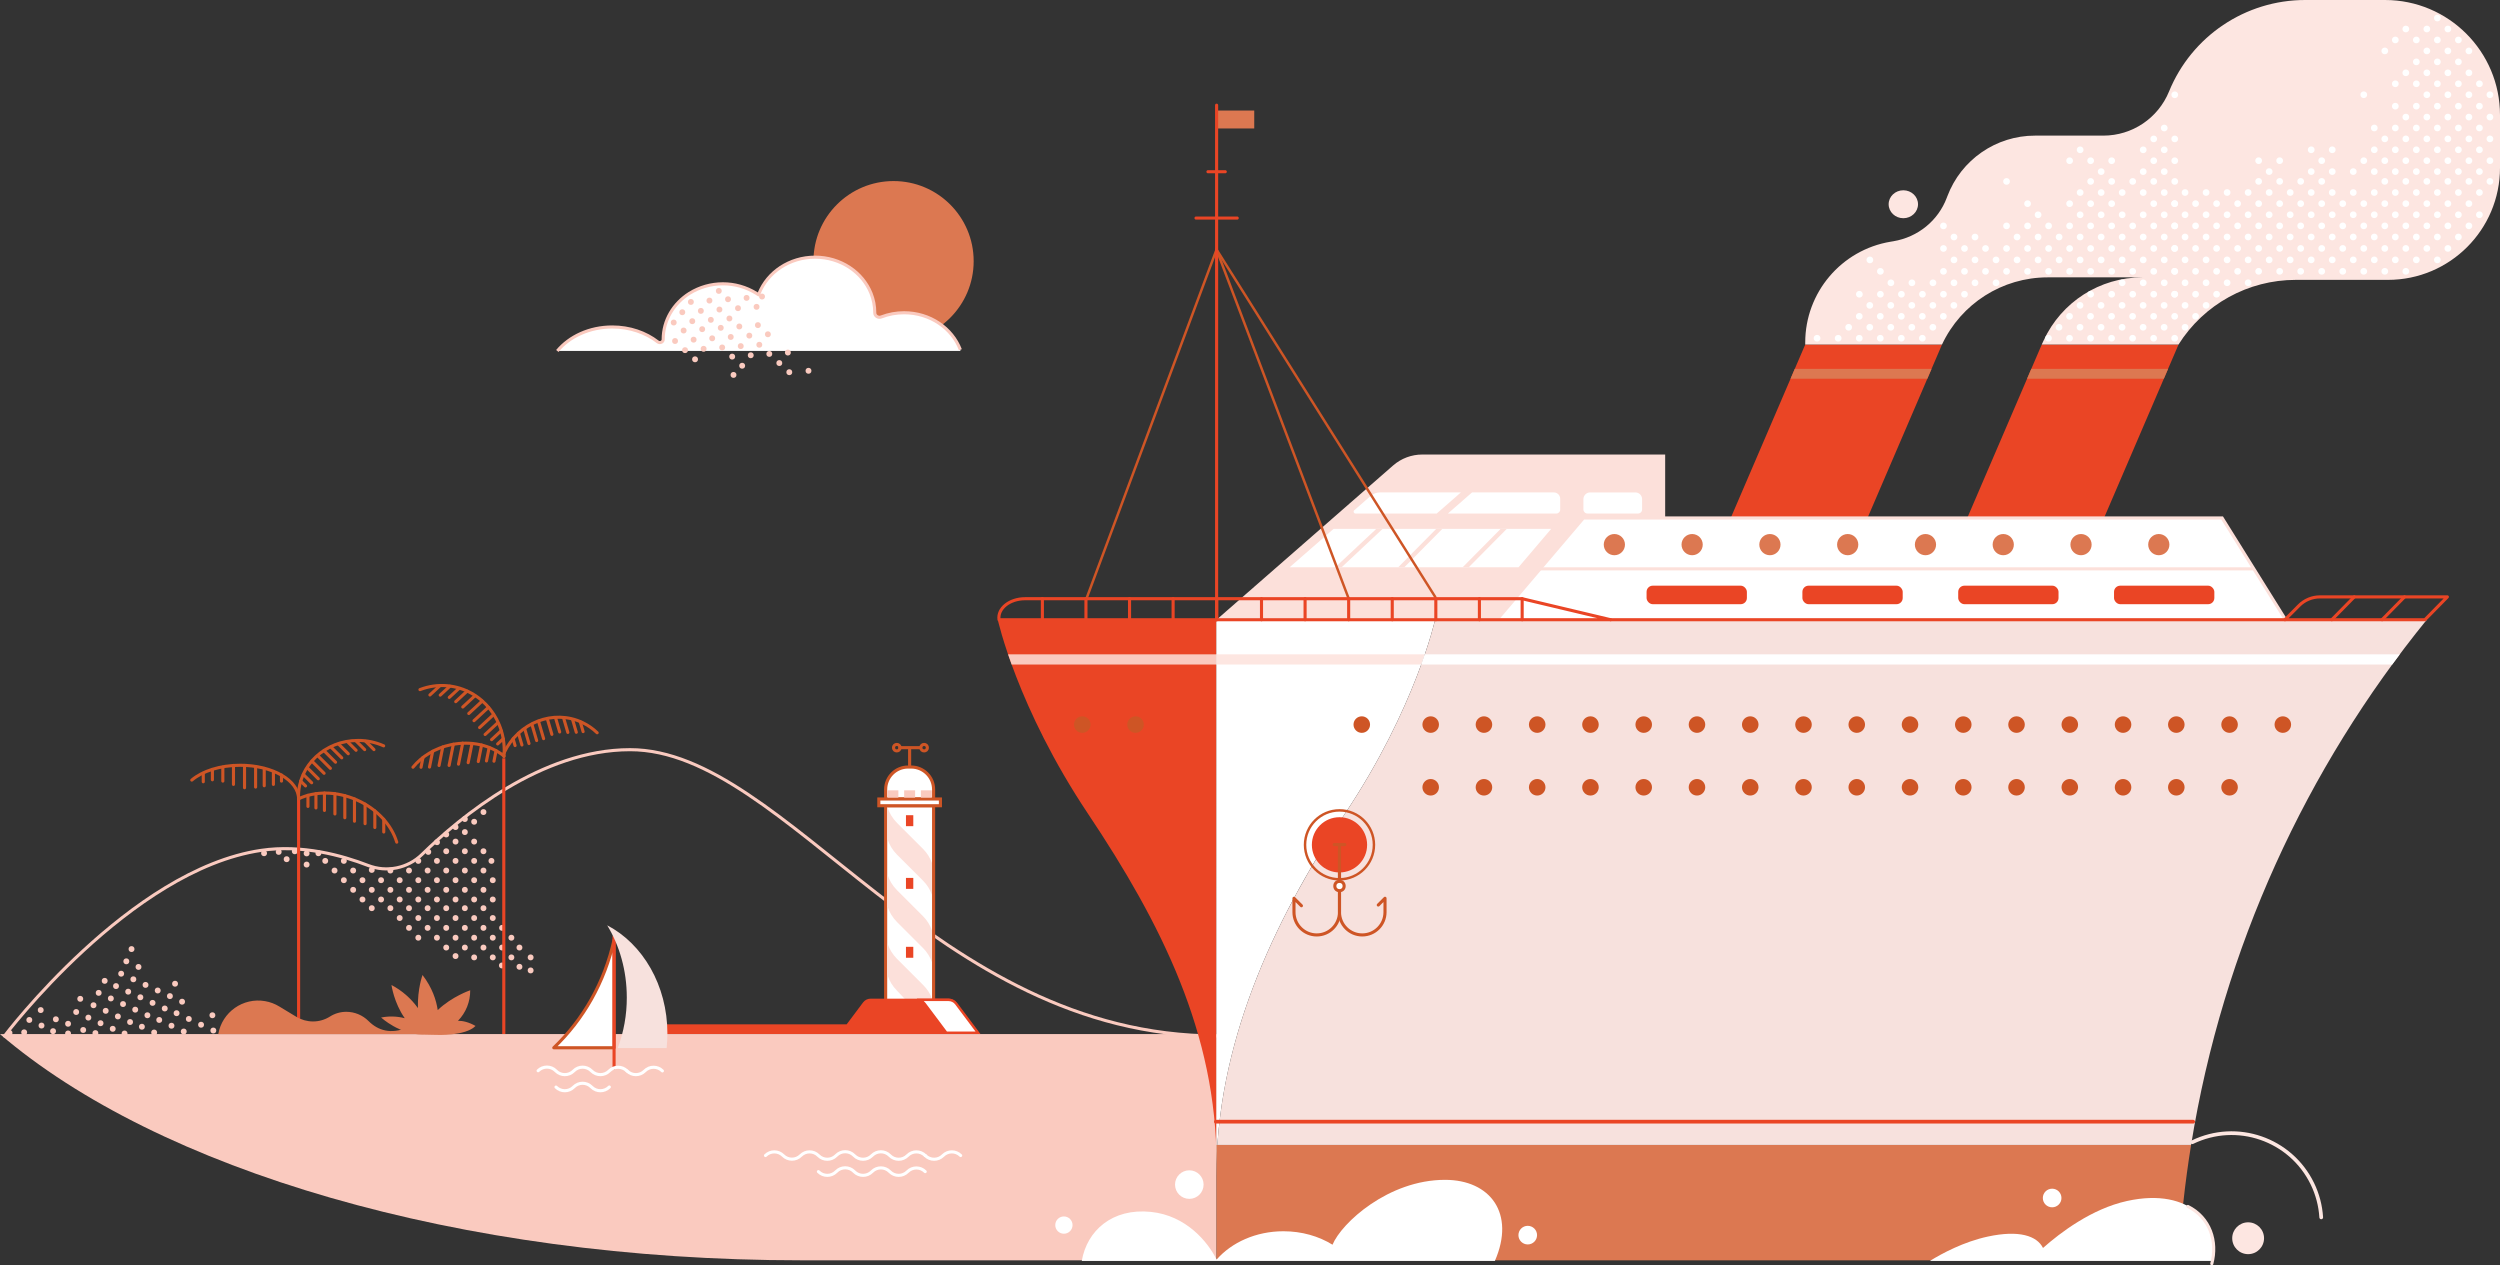 <?xml version="1.0" encoding="UTF-8"?>
<svg id="Capa_2" xmlns="http://www.w3.org/2000/svg" viewBox="0 0 4027.1 2038.09">
  <rect x="0" y="0" width="4027.1" height="2038.09" fill="#333333" stroke="none"/>
  <defs>
    <style>
      .cls-1, .cls-2, .cls-3, .cls-4, .cls-5, .cls-6, .cls-7, .cls-8, .cls-9, .cls-10, .cls-11, .cls-12, .cls-13 {
        stroke-width: 5px;
      }

      .cls-1, .cls-14, .cls-3, .cls-5, .cls-15, .cls-7, .cls-16, .cls-8, .cls-9, .cls-10, .cls-12, .cls-13 {
        stroke-miterlimit: 10;
      }

      .cls-1, .cls-4, .cls-6, .cls-7, .cls-16, .cls-13 {
        stroke: #ce5525;
      }

      .cls-1, .cls-15, .cls-6, .cls-17, .cls-9 {
        fill: #fff;
      }

      .cls-2 {
        stroke: #facabf;
      }

      .cls-2, .cls-14, .cls-3, .cls-4, .cls-5, .cls-7, .cls-16, .cls-8, .cls-10, .cls-18, .cls-11, .cls-12, .cls-13 {
        fill: none;
      }

      .cls-2, .cls-4, .cls-6, .cls-18, .cls-11 {
        stroke-linejoin: round;
      }

      .cls-14, .cls-3 {
        stroke: #fde6e1;
      }

      .cls-14, .cls-3, .cls-4, .cls-7, .cls-16, .cls-8, .cls-18, .cls-11, .cls-12 {
        stroke-linecap: round;
      }

      .cls-14, .cls-18 {
        stroke-width: 6px;
      }

      .cls-19 {
        fill: #ce5525;
      }

      .cls-5, .cls-9 {
        stroke: #fce0da;
      }

      .cls-15, .cls-16 {
        stroke-width: 4px;
      }

      .cls-15, .cls-10, .cls-18, .cls-11, .cls-12 {
        stroke: #ea4525;
      }

      .cls-20 {
        fill: #ea4525;
      }

      .cls-21 {
        fill: #facabf;
      }

      .cls-22 {
        fill: #dc7851;
      }

      .cls-8 {
        stroke: #fff;
      }

      .cls-23 {
        fill: #fde6e1;
      }

      .cls-24 {
        fill: #f7e1dd;
      }

      .cls-25 {
        fill: #fce0da;
      }
    </style>
  </defs>
  <g id="Capa_1-2" data-name="Capa_1">
    <g id="Layer_2">
      <g id="_Слой_1" data-name="Слой_1">
        <g id="MOUNTAIN">
          <path class="cls-2" d="M1961.32,1668.83H7.26s201.83-267.73,413.3-299c65.73-9.73,130.1,7.9,172.28,24.24,29.94,11.67,63.93,4.75,86.93-17.69,62.09-60.76,192.53-168.76,335.13-168.76,252.24-.04,489.57,461.21,946.42,461.21Z"/>
          <circle class="cls-21" cx="211.87" cy="1528.81" r="4.76"/>
          <circle class="cls-21" cx="203.49" cy="1548.54" r="4.76"/>
          <circle class="cls-21" cx="168.64" cy="1580" r="4.76"/>
          <circle class="cls-21" cx="195.18" cy="1568.48" r="4.76"/>
          <circle class="cls-21" cx="223.11" cy="1557.57" r="4.76"/>
          <circle class="cls-21" cx="158.95" cy="1599.33" r="4.76"/>
          <circle class="cls-21" cx="129.27" cy="1608.82" r="4.76" transform="translate(-1484.67 1623.72) rotate(-85.93)"/>
          <circle class="cls-21" cx="186.88" cy="1588.42" r="4.76"/>
          <circle class="cls-21" cx="214.81" cy="1577.5" r="4.76"/>
          <circle class="cls-21" cx="47.23" cy="1643" r="4.76"/>
          <circle class="cls-21" cx="15.33" cy="1663.91" r="4.76"/>
          <circle class="cls-21" cx="150.64" cy="1619.27" r="4.76"/>
          <circle class="cls-21" cx="178.57" cy="1608.35" r="4.76"/>
          <circle class="cls-21" cx="206.5" cy="1597.44" r="4.76"/>
          <circle class="cls-21" cx="234.43" cy="1586.52" r="4.76"/>
          <circle class="cls-21" cx="38.93" cy="1662.93" r="4.76"/>
          <circle class="cls-21" cx="66.86" cy="1652.02" r="4.76"/>
          <circle class="cls-21" cx="65.59" cy="1627.07" r="4.76"/>
          <circle class="cls-21" cx="89.99" cy="1641.9" r="4.76"/>
          <circle class="cls-21" cx="122.71" cy="1630.19" r="4.76"/>
          <circle class="cls-21" cx="142.34" cy="1639.21" r="4.76"/>
          <circle class="cls-21" cx="170.27" cy="1628.29" r="4.76"/>
          <circle class="cls-21" cx="198.19" cy="1617.38" r="4.76"/>
          <circle class="cls-21" cx="226.12" cy="1606.46" r="4.76"/>
          <circle class="cls-21" cx="254.05" cy="1595.54" r="4.76"/>
          <circle class="cls-21" cx="281.98" cy="1584.63" r="4.76"/>
          <circle class="cls-21" cx="85.48" cy="1661.04" r="4.76"/>
          <circle class="cls-21" cx="109.65" cy="1649.14" r="4.76"/>
          <circle class="cls-21" cx="109.65" cy="1664.77" r="4.76"/>
          <circle class="cls-21" cx="161.96" cy="1648.23" r="4.76"/>
          <circle class="cls-21" cx="189.89" cy="1637.31" r="4.76"/>
          <circle class="cls-21" cx="217.82" cy="1626.4" r="4.76"/>
          <circle class="cls-21" cx="245.75" cy="1615.48" r="4.76"/>
          <circle class="cls-21" cx="273.68" cy="1604.57" r="4.76"/>
          <circle class="cls-21" cx="134.03" cy="1659.14" r="4.76"/>
          <circle class="cls-21" cx="153.66" cy="1664.17" r="4.76"/>
          <circle class="cls-21" cx="181.58" cy="1657.25" r="4.76"/>
          <circle class="cls-21" cx="209.51" cy="1646.33" r="4.76"/>
          <circle class="cls-21" cx="237.44" cy="1635.42" r="4.76"/>
          <circle class="cls-21" cx="265.37" cy="1624.5" r="4.76"/>
          <circle class="cls-21" cx="293.3" cy="1613.59" r="4.76"/>
          <circle class="cls-21" cx="200.64" cy="1664.82" r="4.76"/>
          <circle class="cls-21" cx="228.57" cy="1653.91" r="4.76"/>
          <circle class="cls-21" cx="256.5" cy="1642.99" r="4.76"/>
          <circle class="cls-21" cx="284.43" cy="1632.08" r="4.76"/>
          <circle class="cls-21" cx="248.31" cy="1663.22" r="4.76"/>
          <circle class="cls-21" cx="276.24" cy="1652.3" r="4.76"/>
          <circle class="cls-21" cx="304.16" cy="1641.39" r="4.76"/>
          <circle class="cls-21" cx="342.14" cy="1635.42" r="4.76"/>
          <circle class="cls-21" cx="363.72" cy="1653.91" r="4.76"/>
          <circle class="cls-21" cx="295.97" cy="1661.61" r="4.76"/>
          <circle class="cls-21" cx="323.9" cy="1650.7" r="4.76"/>
          <circle class="cls-21" cx="343.64" cy="1660.01" r="4.76"/>
          <circle class="cls-21" cx="778.79" cy="1308.1" r="4.76"/>
          <circle class="cls-21" cx="733.81" cy="1332.26" r="4.76"/>
          <circle class="cls-21" cx="763.79" cy="1323.72" r="4.76"/>
          <circle class="cls-21" cx="748.8" cy="1340.34" r="4.76"/>
          <circle class="cls-21" cx="748.8" cy="1319.34" r="4.76"/>
          <circle class="cls-21" cx="703.96" cy="1356.67" r="4.76"/>
          <circle class="cls-21" cx="733.81" cy="1355.67" r="4.76"/>
          <circle class="cls-21" cx="763.79" cy="1355.67" r="4.76"/>
          <circle class="cls-21" cx="689.9" cy="1372.28" r="4.76"/>
          <circle class="cls-21" cx="718.81" cy="1371.21" r="4.76"/>
          <circle class="cls-21" cx="718.81" cy="1344.21" r="4.76"/>
          <circle class="cls-21" cx="748.8" cy="1371.21" r="4.76"/>
          <circle class="cls-21" cx="778.79" cy="1371.21" r="4.76"/>
          <circle class="cls-21" cx="448.94" cy="1372.28" r="4.76"/>
          <circle class="cls-21" cx="461.75" cy="1384.02" r="4.76"/>
          <circle class="cls-21" cx="425.36" cy="1374.41" r="4.76"/>
          <circle class="cls-21" cx="474.86" cy="1371.28" r="4.76"/>
          <circle class="cls-21" cx="512.91" cy="1374.41" r="4.76"/>
          <circle class="cls-21" cx="673.83" cy="1386.76" r="4.76"/>
          <circle class="cls-21" cx="703.82" cy="1386.76" r="4.76"/>
          <circle class="cls-21" cx="733.81" cy="1386.76" r="4.76"/>
          <circle class="cls-21" cx="763.79" cy="1386.76" r="4.76"/>
          <circle class="cls-21" cx="791.64" cy="1386.76" r="4.76"/>
          <circle class="cls-21" cx="493.92" cy="1392.69" r="4.76"/>
          <circle class="cls-21" cx="493.92" cy="1374.69" r="4.76"/>
          <circle class="cls-21" cx="523.91" cy="1386.76" r="4.76"/>
          <circle class="cls-21" cx="553.89" cy="1386.76" r="4.76"/>
          <circle class="cls-21" cx="658.84" cy="1402.3" r="4.76"/>
          <circle class="cls-21" cx="688.83" cy="1402.3" r="4.76"/>
          <circle class="cls-21" cx="718.81" cy="1402.3" r="4.76"/>
          <circle class="cls-21" cx="748.8" cy="1402.3" r="4.76"/>
          <circle class="cls-21" cx="778.79" cy="1402.3" r="4.76"/>
          <circle class="cls-21" cx="538.9" cy="1402.3" r="4.76"/>
          <circle class="cls-21" cx="568.88" cy="1402.3" r="4.76"/>
          <circle class="cls-21" cx="598.87" cy="1401.3" r="4.76"/>
          <circle class="cls-21" cx="628.86" cy="1402.3" r="4.76"/>
          <circle class="cls-21" cx="643.85" cy="1417.85" r="4.76"/>
          <circle class="cls-21" cx="673.83" cy="1417.85" r="4.76"/>
          <circle class="cls-21" cx="703.82" cy="1417.85" r="4.76"/>
          <circle class="cls-21" cx="733.81" cy="1417.85" r="4.76"/>
          <circle class="cls-21" cx="763.79" cy="1417.85" r="4.76"/>
          <circle class="cls-21" cx="793.78" cy="1417.85" r="4.76"/>
          <circle class="cls-21" cx="553.89" cy="1417.85" r="4.76"/>
          <circle class="cls-21" cx="583.88" cy="1417.85" r="4.76"/>
          <circle class="cls-21" cx="613.86" cy="1417.85" r="4.76"/>
          <circle class="cls-21" cx="658.84" cy="1433.39" r="4.76"/>
          <circle class="cls-21" cx="688.83" cy="1433.39" r="4.76"/>
          <circle class="cls-21" cx="718.81" cy="1433.39" r="4.76"/>
          <circle class="cls-21" cx="748.8" cy="1433.39" r="4.76"/>
          <circle class="cls-21" cx="778.79" cy="1433.39" r="4.76"/>
          <circle class="cls-21" cx="568.88" cy="1433.39" r="4.76"/>
          <circle class="cls-21" cx="598.87" cy="1433.39" r="4.76"/>
          <circle class="cls-21" cx="628.86" cy="1433.39" r="4.76"/>
          <circle class="cls-21" cx="643.85" cy="1448.94" r="4.76"/>
          <circle class="cls-21" cx="673.83" cy="1448.94" r="4.76"/>
          <circle class="cls-21" cx="703.82" cy="1448.94" r="4.76"/>
          <circle class="cls-21" cx="733.81" cy="1448.94" r="4.76"/>
          <circle class="cls-21" cx="763.79" cy="1448.94" r="4.76"/>
          <circle class="cls-21" cx="793.78" cy="1448.94" r="4.76"/>
          <circle class="cls-21" cx="583.88" cy="1448.94" r="4.76"/>
          <circle class="cls-21" cx="613.86" cy="1448.94" r="4.76"/>
          <circle class="cls-21" cx="658.84" cy="1462.93" r="4.76"/>
          <circle class="cls-21" cx="688.83" cy="1462.93" r="4.76"/>
          <circle class="cls-21" cx="718.81" cy="1462.93" r="4.76"/>
          <circle class="cls-21" cx="748.8" cy="1462.93" r="4.76"/>
          <circle class="cls-21" cx="778.79" cy="1462.93" r="4.76"/>
          <circle class="cls-21" cx="836.75" cy="1526.36" r="4.76"/>
          <circle class="cls-21" cx="836.75" cy="1557.36" r="4.76"/>
          <circle class="cls-21" cx="598.87" cy="1462.93" r="4.76"/>
          <circle class="cls-21" cx="628.86" cy="1462.93" r="4.76"/>
          <circle class="cls-21" cx="643.85" cy="1478.79" r="4.76"/>
          <circle class="cls-21" cx="673.83" cy="1478.79" r="4.76"/>
          <circle class="cls-21" cx="703.82" cy="1478.79" r="4.76"/>
          <circle class="cls-21" cx="733.81" cy="1478.79" r="4.76"/>
          <circle class="cls-21" cx="763.79" cy="1478.79" r="4.76"/>
          <circle class="cls-21" cx="793.78" cy="1478.79" r="4.76"/>
          <circle class="cls-21" cx="658.84" cy="1494.64" r="4.76"/>
          <circle class="cls-21" cx="688.83" cy="1494.64" r="4.76"/>
          <circle class="cls-21" cx="718.81" cy="1494.64" r="4.76"/>
          <circle class="cls-21" cx="748.8" cy="1494.64" r="4.76"/>
          <circle class="cls-21" cx="778.79" cy="1494.64" r="4.76"/>
          <circle class="cls-21" cx="808.77" cy="1494.64" r="4.76"/>
          <circle class="cls-21" cx="673.83" cy="1510.5" r="4.76"/>
          <circle class="cls-21" cx="703.82" cy="1510.5" r="4.76"/>
          <circle class="cls-21" cx="733.81" cy="1510.5" r="4.76"/>
          <circle class="cls-21" cx="763.79" cy="1510.5" r="4.76"/>
          <circle class="cls-21" cx="793.78" cy="1510.5" r="4.76"/>
          <circle class="cls-21" cx="823.76" cy="1510.5" r="4.76"/>
          <circle class="cls-21" cx="718.81" cy="1526.36" r="4.76"/>
          <circle class="cls-21" cx="748.8" cy="1526.36" r="4.76"/>
          <circle class="cls-21" cx="778.79" cy="1526.36" r="4.76"/>
          <circle class="cls-21" cx="808.77" cy="1526.36" r="4.76"/>
          <circle class="cls-21" cx="808.48" cy="1555.23" r="4.76"/>
          <circle class="cls-21" cx="733.81" cy="1540.08" r="4.76"/>
          <circle class="cls-21" cx="763.79" cy="1542.21" r="4.76"/>
          <circle class="cls-21" cx="793.78" cy="1542.21" r="4.76"/>
          <circle class="cls-21" cx="823.76" cy="1542.21" r="4.76"/>
          <circle class="cls-21" cx="854.76" cy="1542.21" r="4.76"/>
          <circle class="cls-21" cx="854.76" cy="1563.21" r="4.76"/>
        </g>
        <g id="SEA">
          <path class="cls-21" d="M1959.66,1665.83v364.33h-668.48c-554.27,0-1037.4-146.88-1291.18-364.33h1959.66Z"/>
          <path class="cls-8" d="M1233.09,1861.37c7.84-7.85,20.55-7.85,28.4-.01,0,0,0,0,.01.01h0c7.84,7.84,20.56,7.84,28.4,0h0c7.84-7.85,20.55-7.85,28.4-.01,0,0,0,0,.01.01l.13.13c7.84,7.85,20.55,7.85,28.4.01,0,0,0,0,.01-.01l.41-.41c7.84-7.84,20.56-7.84,28.4,0l.41.41c7.83,7.84,20.54,7.85,28.38.02l.02-.02.28-.27c7.84-7.84,20.56-7.84,28.4,0l.27.27c7.84,7.85,20.55,7.85,28.4.01,0,0,0,0,.01-.01l.13-.13c7.84-7.85,20.55-7.85,28.4-.01,0,0,0,0,.01.01"/>
          <path class="cls-8" d="M1490.53,1861.5c7.83,7.84,20.54,7.85,28.38.02l.02-.02.14-.13c7.83-7.84,20.54-7.85,28.38-.02l.02.02"/>
          <path class="cls-8" d="M1318.31,1887.3l.13.13c7.84,7.85,20.55,7.85,28.4.01,0,0,0,0,.01-.01l.41-.41c7.84-7.84,20.56-7.84,28.4,0l.41.41c7.83,7.84,20.54,7.85,28.38.02l.02-.02.28-.27c7.84-7.84,20.56-7.84,28.4,0l.27.27c7.84,7.85,20.55,7.85,28.4.01,0,0,0,0,.01-.01l.13-.13c7.84-7.85,20.55-7.85,28.4-.01,0,0,0,0,.01.01"/>
        </g>
        <g id="LIGHTHOUSE">
          <rect class="cls-1" x="1426.64" y="1297.91" width="77.23" height="313.89"/>
          <path class="cls-1" d="M1462.81,1235.55h4.9c19.98,0,36.17,16.19,36.17,36.17h0v15.28h-77.23v-15.32c.02-19.96,16.2-36.12,36.16-36.13Z"/>
          <rect class="cls-1" x="1415.66" y="1287.04" width="99.2" height="10.86"/>
          <rect class="cls-21" x="1429.49" y="1273.1" width="17.65" height="11.81"/>
          <rect class="cls-21" x="1483.38" y="1273.1" width="17.65" height="11.81"/>
          <rect class="cls-21" x="1456.44" y="1273.1" width="17.65" height="11.81"/>
          <rect class="cls-20" x="1459.36" y="1414.17" width="11.81" height="17.65"/>
          <rect class="cls-20" x="1459.36" y="1313.17" width="11.81" height="17.65"/>
          <rect class="cls-20" x="1459.36" y="1525.17" width="11.81" height="17.65"/>
          <path class="cls-25" d="M1501.11,1498.58v51.25c-2.97-8.52-7.83-16.27-14.21-22.65l-42-42c-7.13-7.13-12.43-15.88-15.44-25.51v-51.23c3.01,9.62,8.31,18.36,15.44,25.48l42,42c6.39,6.38,11.24,14.13,14.21,22.66Z"/>
          <path class="cls-25" d="M1502,1611.79h-42l-15.13-16.07c-7.14-7.13-12.43-15.88-15.44-25.51v-51.21c3.01,9.62,8.31,18.36,15.44,25.49l42,42c6.41,6.34,12.18,14.2,15.13,25.3Z"/>
          <path class="cls-25" d="M1501.11,1390.07v51.25c-2.97-8.53-7.82-16.27-14.21-22.65l-42-42c-7.14-7.13-12.43-15.88-15.44-25.51v-51.16c3.01,9.62,8.31,18.36,15.44,25.49l42,42c6.38,6.36,11.23,14.08,14.21,22.58Z"/>
          <path class="cls-20" d="M1578.37,1665.62h-525.85v-15.62h311.36l26.41-35.26c2.87-3.84,7.39-6.1,12.18-6.1h125.58c4.79,0,9.31,2.26,12.18,6.1l38.14,50.88Z"/>
          <path class="cls-15" d="M1575.37,1663.63h-51l-35.14-46.94c-2.87-3.84-7.39-6.1-12.18-6.1h51c4.79,0,9.31,2.26,12.18,6.1l35.14,46.94Z"/>
          <line class="cls-13" x1="1465.26" y1="1235.55" x2="1465.26" y2="1204.38"/>
          <circle class="cls-13" cx="1488.58" cy="1204.38" r="5.2"/>
          <circle class="cls-13" cx="1444.58" cy="1204.38" r="5.2"/>
          <line class="cls-13" x1="1447.13" y1="1204.38" x2="1483.38" y2="1204.38"/>
        </g>
        <g id="SAILBOAT">
          <path class="cls-6" d="M989.16,1513.76v174h-97.11c47.25-44.99,82.15-105.55,97.11-174Z"/>
          <line class="cls-12" x1="989.16" y1="1508.58" x2="989.16" y2="1720.29"/>
          <path class="cls-24" d="M1075.07,1664.73c0,7.88-.41,15.75-1.24,23.58h-78.74c9.73-26.04,14.67-53.63,14.58-81.43,0-43.56-11.74-83.82-31.59-116.35,57.16,29.79,96.99,96.59,96.99,174.2Z"/>
          <path class="cls-8" d="M866.8,1724.79c7.85-7.84,20.56-7.84,28.41,0l.4.41c7.85,7.84,20.56,7.84,28.41,0l.27-.27c7.84-7.85,20.55-7.85,28.4-.01,0,0,0,0,.01.01l.27.27c7.84,7.84,20.56,7.84,28.4,0l.14-.14c7.84-7.84,20.56-7.84,28.4,0"/>
          <path class="cls-8" d="M1010.08,1725.2c7.84,7.84,20.56,7.84,28.4,0l.14-.14c7.84-7.84,20.56-7.84,28.4,0"/>
          <path class="cls-8" d="M895.61,1751.13c7.85,7.84,20.56,7.84,28.41,0l.27-.27c7.84-7.85,20.55-7.85,28.4-.01,0,0,0,0,.01.01l.27.27c7.84,7.84,20.56,7.84,28.4,0l.14-.14"/>
        </g>
        <g id="CRUISE_SHIP">
          <polygon class="cls-20" points="3008.24 834.37 2787.93 834.37 2907.93 555.04 3128.24 555.04 3008.24 834.37"/>
          <polygon class="cls-22" points="2891.13 594.15 3111.44 594.15 3104.6 610.07 2884.29 610.07 2891.13 594.15"/>
          <polygon class="cls-20" points="3389.24 834.37 3168.93 834.37 3288.93 555.04 3509.24 555.04 3389.24 834.37"/>
          <polygon class="cls-22" points="3492.44 594.15 3485.6 610.07 3265.29 610.07 3272.13 594.15 3492.44 594.15"/>
          <path class="cls-23" d="M2907.93,555v-3.3c0-80.45,58.16-149.12,137.52-162.35l4.33-.72c39.88-6.65,72.33-33.31,86.21-70.16l.88-2.33c22.15-58.82,78.46-97.74,141.31-97.68h110c46.4.02,88.19-28.05,105.74-71h0C3530.31,58.27,3617.06-.01,3713.39,0h128.44C3944.15,0,4027.1,83,4027.1,185.27v85c0,99.72-80.83,180.56-180.55,180.57h-148.48c-76.65-.01-147.95,39.31-188.83,104.16h-220.31l3.1-6.7c28.59-61.89,90.55-101.51,158.72-101.51h-152.32c-72.92,0-139.26,42.18-170.19,108.21h-220.31Z"/>
          <circle class="cls-17" cx="3926.2" cy="29.08" r="5.38"/>
          <circle class="cls-17" cx="3875.4" cy="46.73" r="5.38"/>
          <circle class="cls-17" cx="3909.27" cy="46.73" r="5.38"/>
          <circle class="cls-17" cx="3943.14" cy="46.73" r="5.38"/>
          <circle class="cls-17" cx="3858.47" cy="64.37" r="5.38"/>
          <circle class="cls-17" cx="3892.33" cy="64.37" r="5.38"/>
          <circle class="cls-17" cx="3926.2" cy="64.37" r="5.38"/>
          <circle class="cls-17" cx="3960.07" cy="64.37" r="5.38"/>
          <circle class="cls-17" cx="3841.53" cy="82.02" r="5.38"/>
          <circle class="cls-17" cx="3909.27" cy="82.02" r="5.38"/>
          <circle class="cls-17" cx="3943.14" cy="82.02" r="5.38"/>
          <circle class="cls-17" cx="3977.01" cy="82.02" r="5.38"/>
          <circle class="cls-17" cx="3892.33" cy="99.67" r="5.38"/>
          <circle class="cls-17" cx="3926.2" cy="99.67" r="5.38"/>
          <circle class="cls-17" cx="3960.07" cy="99.67" r="5.38"/>
          <circle class="cls-17" cx="3875.4" cy="117.31" r="5.38"/>
          <circle class="cls-17" cx="3909.27" cy="117.31" r="5.38"/>
          <circle class="cls-17" cx="3943.14" cy="117.31" r="5.38"/>
          <circle class="cls-17" cx="3977.01" cy="117.31" r="5.38"/>
          <circle class="cls-17" cx="3858.47" cy="134.96" r="5.38"/>
          <circle class="cls-17" cx="3892.33" cy="134.96" r="5.38"/>
          <circle class="cls-17" cx="3926.2" cy="134.96" r="5.38"/>
          <circle class="cls-17" cx="3960.07" cy="134.96" r="5.38"/>
          <circle class="cls-17" cx="3993.94" cy="134.96" r="5.38"/>
          <circle class="cls-17" cx="3807.66" cy="152.61" r="5.38"/>
          <circle class="cls-17" cx="3909.27" cy="152.61" r="5.38"/>
          <circle class="cls-17" cx="3943.14" cy="152.61" r="5.38"/>
          <circle class="cls-17" cx="3977.01" cy="152.61" r="5.38"/>
          <circle class="cls-17" cx="4010.88" cy="152.61" r="5.38"/>
          <circle class="cls-17" cx="3858.47" cy="171.04" r="5.38"/>
          <circle class="cls-17" cx="3892.33" cy="171.04" r="5.38"/>
          <circle class="cls-17" cx="3926.2" cy="171.04" r="5.38"/>
          <circle class="cls-17" cx="3960.07" cy="171.04" r="5.38"/>
          <circle class="cls-17" cx="3993.94" cy="171.04" r="5.38"/>
          <circle class="cls-17" cx="3875.4" cy="188.6" r="5.38"/>
          <circle class="cls-17" cx="3909.27" cy="188.6" r="5.38"/>
          <circle class="cls-17" cx="3943.14" cy="188.6" r="5.38"/>
          <circle class="cls-17" cx="3977.01" cy="188.6" r="5.38"/>
          <circle class="cls-17" cx="4010.88" cy="188.6" r="5.38"/>
          <circle class="cls-17" cx="3824.6" cy="206.16" r="5.38"/>
          <circle class="cls-17" cx="3858.47" cy="206.16" r="5.38"/>
          <circle class="cls-17" cx="3892.33" cy="206.16" r="5.38"/>
          <circle class="cls-17" cx="3926.2" cy="206.16" r="5.38"/>
          <circle class="cls-17" cx="3960.07" cy="206.16" r="5.38"/>
          <circle class="cls-17" cx="3993.94" cy="206.16" r="5.38"/>
          <circle class="cls-17" cx="3841.53" cy="223.72" r="5.38"/>
          <circle class="cls-17" cx="3875.4" cy="223.72" r="5.38"/>
          <circle class="cls-17" cx="3909.27" cy="223.72" r="5.38"/>
          <circle class="cls-17" cx="3943.14" cy="223.72" r="5.38"/>
          <circle class="cls-17" cx="3977.01" cy="223.72" r="5.38"/>
          <circle class="cls-17" cx="4010.88" cy="223.72" r="5.38"/>
          <circle class="cls-17" cx="3824.6" cy="241.28" r="5.38"/>
          <circle class="cls-17" cx="3858.47" cy="241.28" r="5.38"/>
          <circle class="cls-17" cx="3892.33" cy="241.28" r="5.38"/>
          <circle class="cls-17" cx="3926.2" cy="241.28" r="5.38"/>
          <circle class="cls-17" cx="3960.07" cy="241.28" r="5.38"/>
          <circle class="cls-17" cx="3993.94" cy="241.28" r="5.38"/>
          <circle class="cls-17" cx="3722.99" cy="241.28" r="5.38"/>
          <circle class="cls-17" cx="3756.86" cy="241.28" r="5.38"/>
          <circle class="cls-17" cx="3807.66" cy="258.84" r="5.38"/>
          <circle class="cls-17" cx="3841.53" cy="258.84" r="5.38"/>
          <circle class="cls-17" cx="3875.4" cy="258.84" r="5.38"/>
          <circle class="cls-17" cx="3909.27" cy="258.84" r="5.38"/>
          <circle class="cls-17" cx="3943.14" cy="258.84" r="5.38"/>
          <circle class="cls-17" cx="3977.01" cy="258.84" r="5.38"/>
          <circle class="cls-17" cx="4010.88" cy="258.84" r="5.38"/>
          <circle class="cls-17" cx="3638.32" cy="258.84" r="5.38"/>
          <circle class="cls-17" cx="3672.18" cy="258.84" r="5.38"/>
          <circle class="cls-17" cx="3739.92" cy="258.84" r="5.38"/>
          <circle class="cls-17" cx="3790.73" cy="276.39" r="5.38"/>
          <circle class="cls-17" cx="3824.6" cy="276.39" r="5.38"/>
          <circle class="cls-17" cx="3858.47" cy="276.39" r="5.38"/>
          <circle class="cls-17" cx="3892.33" cy="276.39" r="5.38"/>
          <circle class="cls-17" cx="3926.2" cy="276.39" r="5.38"/>
          <circle class="cls-17" cx="3960.07" cy="276.39" r="5.38"/>
          <circle class="cls-17" cx="3993.94" cy="276.39" r="5.38"/>
          <circle class="cls-17" cx="3655.25" cy="276.39" r="5.38"/>
          <circle class="cls-17" cx="3722.99" cy="276.39" r="5.38"/>
          <circle class="cls-17" cx="3756.86" cy="276.39" r="5.38"/>
          <circle class="cls-17" cx="3841.53" cy="292.2" r="5.38"/>
          <circle class="cls-17" cx="3875.4" cy="292.2" r="5.38"/>
          <circle class="cls-17" cx="3909.27" cy="292.2" r="5.38"/>
          <circle class="cls-17" cx="3943.14" cy="292.2" r="5.38"/>
          <circle class="cls-17" cx="3977.01" cy="292.2" r="5.38"/>
          <circle class="cls-17" cx="4010.88" cy="292.2" r="5.38"/>
          <circle class="cls-17" cx="3638.32" cy="292.2" r="5.38"/>
          <circle class="cls-17" cx="3672.18" cy="292.2" r="5.38"/>
          <circle class="cls-17" cx="3706.05" cy="292.2" r="5.38"/>
          <circle class="cls-17" cx="3739.92" cy="292.2" r="5.38"/>
          <circle class="cls-17" cx="3790.73" cy="310.11" r="5.38"/>
          <circle class="cls-17" cx="3824.6" cy="310.11" r="5.38"/>
          <circle class="cls-17" cx="3858.47" cy="310.11" r="5.38"/>
          <circle class="cls-17" cx="3892.33" cy="310.11" r="5.38"/>
          <circle class="cls-17" cx="3926.2" cy="310.11" r="5.38"/>
          <circle class="cls-17" cx="3960.07" cy="310.11" r="5.38"/>
          <circle class="cls-17" cx="3993.94" cy="310.11" r="5.38"/>
          <circle class="cls-17" cx="3553.64" cy="310.11" r="5.38"/>
          <circle class="cls-17" cx="3519.77" cy="310.11" r="5.38"/>
          <circle class="cls-17" cx="3587.51" cy="310.11" r="5.38"/>
          <circle class="cls-17" cx="3621.38" cy="310.11" r="5.38"/>
          <circle class="cls-17" cx="3655.25" cy="310.11" r="5.38"/>
          <circle class="cls-17" cx="3689.12" cy="310.11" r="5.38"/>
          <circle class="cls-17" cx="3722.99" cy="310.11" r="5.38"/>
          <circle class="cls-17" cx="3756.86" cy="310.11" r="5.38"/>
          <circle class="cls-17" cx="3807.66" cy="328.02" r="5.38"/>
          <circle class="cls-17" cx="3841.53" cy="328.02" r="5.38"/>
          <circle class="cls-17" cx="3875.4" cy="328.02" r="5.38"/>
          <circle class="cls-17" cx="3909.27" cy="328.02" r="5.38"/>
          <circle class="cls-17" cx="3943.14" cy="328.02" r="5.38"/>
          <circle class="cls-17" cx="3977.01" cy="328.02" r="5.38"/>
          <circle class="cls-17" cx="3570.58" cy="328.02" r="5.38"/>
          <circle class="cls-17" cx="3536.71" cy="328.02" r="5.38"/>
          <circle class="cls-17" cx="3604.45" cy="328.02" r="5.38"/>
          <circle class="cls-17" cx="3638.32" cy="328.02" r="5.38"/>
          <circle class="cls-17" cx="3672.18" cy="328.02" r="5.38"/>
          <circle class="cls-17" cx="3706.05" cy="328.02" r="5.38"/>
          <circle class="cls-17" cx="3739.92" cy="328.02" r="5.38"/>
          <circle class="cls-17" cx="3773.79" cy="328.02" r="5.38"/>
          <circle class="cls-17" cx="3502.84" cy="328.02" r="5.38"/>
          <circle class="cls-17" cx="3790.73" cy="345.93" r="5.38"/>
          <circle class="cls-17" cx="3824.6" cy="345.93" r="5.38"/>
          <circle class="cls-17" cx="3858.47" cy="345.93" r="5.38"/>
          <circle class="cls-17" cx="3892.33" cy="345.93" r="5.38"/>
          <circle class="cls-17" cx="3926.2" cy="345.93" r="5.38"/>
          <circle class="cls-17" cx="3960.07" cy="345.93" r="5.38"/>
          <circle class="cls-17" cx="3993.94" cy="345.93" r="5.38"/>
          <circle class="cls-17" cx="3553.64" cy="345.93" r="5.38"/>
          <circle class="cls-17" cx="3519.77" cy="345.93" r="5.38"/>
          <circle class="cls-17" cx="3587.51" cy="345.93" r="5.38"/>
          <circle class="cls-17" cx="3621.38" cy="345.93" r="5.38"/>
          <circle class="cls-17" cx="3655.25" cy="345.93" r="5.38"/>
          <circle class="cls-17" cx="3689.12" cy="345.93" r="5.38"/>
          <circle class="cls-17" cx="3722.99" cy="345.93" r="5.38"/>
          <circle class="cls-17" cx="3756.86" cy="345.93" r="5.38"/>
          <circle class="cls-17" cx="3807.66" cy="363.84" r="5.38"/>
          <circle class="cls-17" cx="3841.53" cy="363.84" r="5.38"/>
          <circle class="cls-17" cx="3875.4" cy="363.84" r="5.38"/>
          <circle class="cls-17" cx="3909.27" cy="363.84" r="5.38"/>
          <circle class="cls-17" cx="3943.14" cy="363.84" r="5.38"/>
          <circle class="cls-17" cx="3977.01" cy="363.84" r="5.38"/>
          <circle class="cls-17" cx="3570.58" cy="363.84" r="5.38"/>
          <circle class="cls-17" cx="3536.71" cy="363.84" r="5.38"/>
          <circle class="cls-17" cx="3604.45" cy="363.84" r="5.38"/>
          <circle class="cls-17" cx="3638.32" cy="363.84" r="5.38"/>
          <circle class="cls-17" cx="3672.18" cy="363.84" r="5.38"/>
          <circle class="cls-17" cx="3706.05" cy="363.84" r="5.38"/>
          <circle class="cls-17" cx="3739.92" cy="363.84" r="5.38"/>
          <circle class="cls-17" cx="3773.79" cy="363.84" r="5.38"/>
          <circle class="cls-17" cx="3502.84" cy="363.84" r="5.38"/>
          <circle class="cls-17" cx="3790.73" cy="381.75" r="5.38"/>
          <circle class="cls-17" cx="3824.6" cy="381.75" r="5.38"/>
          <circle class="cls-17" cx="3858.47" cy="381.75" r="5.38"/>
          <circle class="cls-17" cx="3892.33" cy="381.75" r="5.38"/>
          <circle class="cls-17" cx="3926.2" cy="381.75" r="5.38"/>
          <circle class="cls-17" cx="3960.07" cy="381.75" r="5.38"/>
          <circle class="cls-17" cx="3553.64" cy="381.75" r="5.38"/>
          <circle class="cls-17" cx="3519.77" cy="381.75" r="5.38"/>
          <circle class="cls-17" cx="3587.51" cy="381.75" r="5.38"/>
          <circle class="cls-17" cx="3621.38" cy="381.75" r="5.38"/>
          <circle class="cls-17" cx="3655.25" cy="381.75" r="5.38"/>
          <circle class="cls-17" cx="3689.12" cy="381.75" r="5.38"/>
          <circle class="cls-17" cx="3722.99" cy="381.75" r="5.38"/>
          <circle class="cls-17" cx="3756.86" cy="381.75" r="5.38"/>
          <circle class="cls-17" cx="3807.66" cy="400.18" r="5.38"/>
          <circle class="cls-17" cx="3841.53" cy="400.18" r="5.38"/>
          <circle class="cls-17" cx="3875.4" cy="400.18" r="5.38"/>
          <circle class="cls-17" cx="3909.27" cy="400.18" r="5.38"/>
          <circle class="cls-17" cx="3943.14" cy="400.18" r="5.38"/>
          <circle class="cls-17" cx="3570.58" cy="400.18" r="5.38"/>
          <circle class="cls-17" cx="3536.71" cy="400.18" r="5.38"/>
          <circle class="cls-17" cx="3604.45" cy="400.18" r="5.38"/>
          <circle class="cls-17" cx="3638.32" cy="400.18" r="5.38"/>
          <circle class="cls-17" cx="3672.18" cy="400.18" r="5.38"/>
          <circle class="cls-17" cx="3706.05" cy="400.18" r="5.38"/>
          <circle class="cls-17" cx="3739.92" cy="400.18" r="5.38"/>
          <circle class="cls-17" cx="3773.79" cy="400.18" r="5.38"/>
          <circle class="cls-17" cx="3502.84" cy="400.18" r="5.38"/>
          <circle class="cls-17" cx="3790.73" cy="418.62" r="5.38"/>
          <circle class="cls-17" cx="3824.6" cy="418.62" r="5.38"/>
          <circle class="cls-17" cx="3858.47" cy="418.62" r="5.38"/>
          <circle class="cls-17" cx="3892.33" cy="418.62" r="5.38"/>
          <circle class="cls-17" cx="3926.2" cy="418.62" r="5.38"/>
          <circle class="cls-17" cx="3553.64" cy="418.62" r="5.38"/>
          <circle class="cls-17" cx="3519.77" cy="418.62" r="5.38"/>
          <circle class="cls-17" cx="3587.51" cy="418.62" r="5.38"/>
          <circle class="cls-17" cx="3621.38" cy="418.62" r="5.38"/>
          <circle class="cls-17" cx="3655.25" cy="418.62" r="5.38"/>
          <circle class="cls-17" cx="3689.12" cy="418.62" r="5.38"/>
          <circle class="cls-17" cx="3722.99" cy="418.62" r="5.38"/>
          <circle class="cls-17" cx="3756.86" cy="418.62" r="5.38"/>
          <circle class="cls-17" cx="3807.66" cy="437.06" r="5.38"/>
          <circle class="cls-17" cx="3841.53" cy="437.06" r="5.38"/>
          <circle class="cls-17" cx="3875.4" cy="437.06" r="5.38"/>
          <circle class="cls-17" cx="3570.58" cy="437.06" r="5.38"/>
          <circle class="cls-17" cx="3536.71" cy="437.06" r="5.38"/>
          <circle class="cls-17" cx="3604.45" cy="437.06" r="5.38"/>
          <circle class="cls-17" cx="3638.32" cy="437.06" r="5.38"/>
          <circle class="cls-17" cx="3672.18" cy="437.06" r="5.38"/>
          <circle class="cls-17" cx="3706.05" cy="437.06" r="5.38"/>
          <circle class="cls-17" cx="3739.92" cy="437.06" r="5.38"/>
          <circle class="cls-17" cx="3773.79" cy="437.06" r="5.38"/>
          <circle class="cls-17" cx="3502.84" cy="437.06" r="5.38"/>
          <circle class="cls-17" cx="3570.58" cy="473.93" r="5.38"/>
          <circle class="cls-17" cx="3536.71" cy="473.93" r="5.38"/>
          <circle class="cls-17" cx="3502.84" cy="473.93" r="5.38"/>
          <circle class="cls-17" cx="3553.64" cy="455.49" r="5.38"/>
          <circle class="cls-17" cx="3519.77" cy="455.49" r="5.38"/>
          <circle class="cls-17" cx="3587.51" cy="455.49" r="5.38"/>
          <circle class="cls-17" cx="3621.38" cy="455.49" r="5.38"/>
          <circle class="cls-17" cx="3503.18" cy="152.67" r="5.38"/>
          <circle class="cls-17" cx="3486.24" cy="206.22" r="5.38"/>
          <circle class="cls-17" cx="3469.31" cy="223.78" r="5.38"/>
          <circle class="cls-17" cx="3503.18" cy="223.78" r="5.38"/>
          <circle class="cls-17" cx="3350.77" cy="241.34" r="5.38"/>
          <circle class="cls-17" cx="3452.37" cy="241.34" r="5.38"/>
          <circle class="cls-17" cx="3486.24" cy="241.34" r="5.38"/>
          <circle class="cls-17" cx="3333.83" cy="258.9" r="5.38"/>
          <circle class="cls-17" cx="3367.7" cy="258.9" r="5.38"/>
          <circle class="cls-17" cx="3401.57" cy="258.9" r="5.38"/>
          <circle class="cls-17" cx="3469.31" cy="258.9" r="5.38"/>
          <circle class="cls-17" cx="3503.18" cy="258.9" r="5.38"/>
          <circle class="cls-17" cx="3384.64" cy="276.46" r="5.38"/>
          <circle class="cls-17" cx="3452.37" cy="276.46" r="5.38"/>
          <circle class="cls-17" cx="3486.24" cy="276.46" r="5.38"/>
          <circle class="cls-17" cx="3367.7" cy="292.26" r="5.38"/>
          <circle class="cls-17" cx="3401.57" cy="292.26" r="5.38"/>
          <circle class="cls-17" cx="3435.44" cy="292.26" r="5.38"/>
          <circle class="cls-17" cx="3469.31" cy="292.26" r="5.38"/>
          <circle class="cls-17" cx="3503.18" cy="292.26" r="5.38"/>
          <circle class="cls-17" cx="3232.22" cy="292.26" r="5.38"/>
          <circle class="cls-17" cx="3350.77" cy="310.17" r="5.38"/>
          <circle class="cls-17" cx="3384.64" cy="310.17" r="5.38"/>
          <circle class="cls-17" cx="3418.5" cy="310.17" r="5.38"/>
          <circle class="cls-17" cx="3452.37" cy="310.17" r="5.38"/>
          <circle class="cls-17" cx="3486.24" cy="310.17" r="5.38"/>
          <circle class="cls-17" cx="3333.83" cy="328.08" r="5.38"/>
          <circle class="cls-17" cx="3367.7" cy="328.08" r="5.38"/>
          <circle class="cls-17" cx="3401.57" cy="328.08" r="5.38"/>
          <circle class="cls-17" cx="3469.31" cy="328.08" r="5.38"/>
          <circle class="cls-17" cx="3503.18" cy="328.08" r="5.38"/>
          <circle class="cls-17" cx="3266.09" cy="328.08" r="5.38"/>
          <circle class="cls-17" cx="3283.03" cy="345.99" r="5.38"/>
          <circle class="cls-17" cx="3350.77" cy="345.99" r="5.38"/>
          <circle class="cls-17" cx="3384.64" cy="345.99" r="5.38"/>
          <circle class="cls-17" cx="3418.5" cy="345.99" r="5.38"/>
          <circle class="cls-17" cx="3452.37" cy="345.99" r="5.38"/>
          <circle class="cls-17" cx="3486.24" cy="345.99" r="5.38"/>
          <circle class="cls-17" cx="3299.96" cy="363.9" r="5.38"/>
          <circle class="cls-17" cx="3333.83" cy="363.9" r="5.38"/>
          <circle class="cls-17" cx="3367.7" cy="363.9" r="5.38"/>
          <circle class="cls-17" cx="3401.57" cy="363.9" r="5.38"/>
          <circle class="cls-17" cx="3435.44" cy="363.9" r="5.38"/>
          <circle class="cls-17" cx="3469.31" cy="363.9" r="5.38"/>
          <circle class="cls-17" cx="3503.18" cy="363.9" r="5.38"/>
          <circle class="cls-17" cx="3130.62" cy="363.9" r="5.38"/>
          <circle class="cls-17" cx="3232.22" cy="363.9" r="5.38"/>
          <circle class="cls-17" cx="3266.09" cy="363.9" r="5.38"/>
          <circle class="cls-17" cx="3283.03" cy="381.81" r="5.38"/>
          <circle class="cls-17" cx="3316.9" cy="381.81" r="5.38"/>
          <circle class="cls-17" cx="3350.77" cy="381.81" r="5.38"/>
          <circle class="cls-17" cx="3384.64" cy="381.81" r="5.38"/>
          <circle class="cls-17" cx="3418.5" cy="381.81" r="5.38"/>
          <circle class="cls-17" cx="3452.37" cy="381.81" r="5.38"/>
          <circle class="cls-17" cx="3486.24" cy="381.81" r="5.38"/>
          <circle class="cls-17" cx="3147.55" cy="381.81" r="5.38"/>
          <circle class="cls-17" cx="3181.42" cy="381.81" r="5.38"/>
          <circle class="cls-17" cx="3249.16" cy="381.81" r="5.38"/>
          <circle class="cls-17" cx="3299.96" cy="400.25" r="5.38"/>
          <circle class="cls-17" cx="3333.83" cy="400.25" r="5.38"/>
          <circle class="cls-17" cx="3367.7" cy="400.25" r="5.38"/>
          <circle class="cls-17" cx="3401.57" cy="400.25" r="5.38"/>
          <circle class="cls-17" cx="3435.44" cy="400.25" r="5.38"/>
          <circle class="cls-17" cx="3469.31" cy="400.25" r="5.38"/>
          <circle class="cls-17" cx="3503.18" cy="400.25" r="5.38"/>
          <circle class="cls-17" cx="3130.62" cy="400.25" r="5.38"/>
          <circle class="cls-17" cx="3164.49" cy="400.25" r="5.38"/>
          <circle class="cls-17" cx="3198.35" cy="400.25" r="5.38"/>
          <circle class="cls-17" cx="3232.22" cy="400.25" r="5.38"/>
          <circle class="cls-17" cx="3266.09" cy="400.25" r="5.38"/>
          <circle class="cls-17" cx="3283.03" cy="418.68" r="5.38"/>
          <circle class="cls-17" cx="3316.9" cy="418.68" r="5.38"/>
          <circle class="cls-17" cx="3350.77" cy="418.68" r="5.38"/>
          <circle class="cls-17" cx="3384.64" cy="418.68" r="5.38"/>
          <circle class="cls-17" cx="3418.5" cy="418.68" r="5.38"/>
          <circle class="cls-17" cx="3452.37" cy="418.68" r="5.38"/>
          <circle class="cls-17" cx="3486.24" cy="418.68" r="5.38"/>
          <circle class="cls-17" cx="3012.07" cy="418.68" r="5.38"/>
          <circle class="cls-17" cx="3147.55" cy="418.68" r="5.38"/>
          <circle class="cls-17" cx="3181.42" cy="418.68" r="5.38"/>
          <circle class="cls-17" cx="3215.29" cy="418.68" r="5.38"/>
          <circle class="cls-17" cx="3249.16" cy="418.68" r="5.38"/>
          <circle class="cls-17" cx="3299.96" cy="437.12" r="5.38"/>
          <circle class="cls-17" cx="3333.83" cy="437.12" r="5.38"/>
          <circle class="cls-17" cx="3367.7" cy="437.12" r="5.38"/>
          <circle class="cls-17" cx="3401.57" cy="437.12" r="5.38"/>
          <circle class="cls-17" cx="3435.44" cy="437.12" r="5.38"/>
          <circle class="cls-17" cx="3469.31" cy="437.12" r="5.38"/>
          <circle class="cls-17" cx="3503.18" cy="437.12" r="5.38"/>
          <circle class="cls-17" cx="3029.01" cy="437.12" r="5.38"/>
          <circle class="cls-17" cx="3130.62" cy="437.12" r="5.38"/>
          <circle class="cls-17" cx="3164.49" cy="437.12" r="5.38"/>
          <circle class="cls-17" cx="3198.35" cy="437.12" r="5.38"/>
          <circle class="cls-17" cx="3232.22" cy="437.12" r="5.38"/>
          <circle class="cls-17" cx="3266.09" cy="437.12" r="5.38"/>
          <circle class="cls-17" cx="3367.7" cy="473.99" r="5.38"/>
          <circle class="cls-17" cx="3401.57" cy="473.99" r="5.38"/>
          <circle class="cls-17" cx="3435.44" cy="473.99" r="5.38"/>
          <circle class="cls-17" cx="3469.31" cy="473.99" r="5.38"/>
          <circle class="cls-17" cx="3503.18" cy="473.99" r="5.38"/>
          <circle class="cls-17" cx="3062.88" cy="473.99" r="5.38"/>
          <circle class="cls-17" cx="3029.01" cy="473.99" r="5.38"/>
          <circle class="cls-17" cx="3096.75" cy="473.99" r="5.38"/>
          <circle class="cls-17" cx="3130.62" cy="473.99" r="5.38"/>
          <circle class="cls-17" cx="3164.49" cy="473.99" r="5.38"/>
          <circle class="cls-17" cx="2995.14" cy="473.99" r="5.38"/>
          <circle class="cls-17" cx="3418.5" cy="455.56" r="5.38"/>
          <circle class="cls-17" cx="3452.37" cy="455.56" r="5.38"/>
          <circle class="cls-17" cx="3486.24" cy="455.56" r="5.38"/>
          <circle class="cls-17" cx="3045.94" cy="455.56" r="5.38"/>
          <circle class="cls-17" cx="3079.81" cy="455.56" r="5.38"/>
          <circle class="cls-17" cx="3113.68" cy="455.56" r="5.38"/>
          <circle class="cls-17" cx="3147.55" cy="455.56" r="5.38"/>
          <circle class="cls-17" cx="3181.42" cy="455.56" r="5.38"/>
          <circle class="cls-17" cx="3215.29" cy="455.56" r="5.38"/>
          <circle class="cls-17" cx="3350.6" cy="491.91" r="5.38"/>
          <circle class="cls-17" cx="3384.47" cy="491.91" r="5.38"/>
          <circle class="cls-17" cx="3418.34" cy="491.91" r="5.38"/>
          <circle class="cls-17" cx="3452.21" cy="491.91" r="5.38"/>
          <circle class="cls-17" cx="3486.08" cy="491.91" r="5.38"/>
          <circle class="cls-17" cx="3045.78" cy="491.91" r="5.38"/>
          <circle class="cls-17" cx="3011.91" cy="491.91" r="5.38"/>
          <circle class="cls-17" cx="3079.65" cy="491.91" r="5.38"/>
          <circle class="cls-17" cx="3113.52" cy="491.91" r="5.38"/>
          <circle class="cls-17" cx="3147.39" cy="491.91" r="5.38"/>
          <circle class="cls-17" cx="3333.67" cy="509.55" r="5.38"/>
          <circle class="cls-17" cx="3367.54" cy="509.55" r="5.38"/>
          <circle class="cls-17" cx="3401.41" cy="509.55" r="5.38"/>
          <circle class="cls-17" cx="3435.28" cy="509.55" r="5.38"/>
          <circle class="cls-17" cx="3469.15" cy="509.55" r="5.38"/>
          <circle class="cls-17" cx="3503.02" cy="509.55" r="5.38"/>
          <circle class="cls-17" cx="3536.71" cy="509.55" r="5.38"/>
          <circle class="cls-17" cx="3062.72" cy="509.55" r="5.38"/>
          <circle class="cls-17" cx="3028.85" cy="509.55" r="5.38"/>
          <circle class="cls-17" cx="3096.58" cy="509.55" r="5.38"/>
          <circle class="cls-17" cx="3130.45" cy="509.55" r="5.38"/>
          <circle class="cls-17" cx="2994.98" cy="509.55" r="5.38"/>
          <circle class="cls-17" cx="3316.73" cy="527.2" r="5.38"/>
          <circle class="cls-17" cx="3350.6" cy="527.2" r="5.38"/>
          <circle class="cls-17" cx="3384.47" cy="527.2" r="5.38"/>
          <circle class="cls-17" cx="3418.34" cy="527.2" r="5.38"/>
          <circle class="cls-17" cx="3452.21" cy="527.2" r="5.38"/>
          <circle class="cls-17" cx="3486.08" cy="527.2" r="5.38"/>
          <circle class="cls-17" cx="3519.77" cy="491.91" r="5.38"/>
          <circle class="cls-17" cx="3553.64" cy="491.91" r="5.38"/>
          <circle class="cls-17" cx="3519.77" cy="527.2" r="5.38"/>
          <circle class="cls-17" cx="3045.78" cy="527.2" r="5.38"/>
          <circle class="cls-17" cx="3011.91" cy="527.2" r="5.38"/>
          <circle class="cls-17" cx="3079.65" cy="527.2" r="5.38"/>
          <circle class="cls-17" cx="3113.52" cy="527.2" r="5.38"/>
          <circle class="cls-17" cx="3299.8" cy="544.85" r="5.38"/>
          <circle class="cls-17" cx="3333.67" cy="544.85" r="5.38"/>
          <circle class="cls-17" cx="3367.54" cy="544.85" r="5.38"/>
          <circle class="cls-17" cx="3401.41" cy="544.85" r="5.38"/>
          <circle class="cls-17" cx="3435.28" cy="544.85" r="5.38"/>
          <circle class="cls-17" cx="3469.15" cy="544.85" r="5.38"/>
          <circle class="cls-17" cx="3503.02" cy="544.85" r="5.38"/>
          <circle class="cls-17" cx="3062.72" cy="544.85" r="5.38"/>
          <circle class="cls-17" cx="3028.85" cy="544.85" r="5.38"/>
          <circle class="cls-17" cx="3096.58" cy="544.85" r="5.38"/>
          <circle class="cls-17" cx="2994.98" cy="544.85" r="5.38"/>
          <circle class="cls-17" cx="2977.91" cy="527.2" r="5.38"/>
          <circle class="cls-17" cx="2960.98" cy="544.85" r="5.38"/>
          <circle class="cls-17" cx="2926.98" cy="544.85" r="5.38"/>
          <ellipse class="cls-23" cx="3065.96" cy="329.01" rx="23.66" ry="22.5"/>
          <path class="cls-25" d="M2682.31,732.17v102.2h-131.68l-139.36,163.9h-451.61l187.61-163.9,96.8-84.57c13.02-11.37,29.72-17.64,47-17.63h391.24Z"/>
          <polygon class="cls-17" points="2498.68 851.95 2446.08 913.81 2077.34 913.81 2148.15 851.95 2498.68 851.95"/>
          <polygon class="cls-25" points="2227.17 851.95 2161.14 913.81 2150.91 913.81 2216.94 851.95 2227.17 851.95"/>
          <polygon class="cls-25" points="2323.37 851.95 2262.11 913.81 2252.26 913.81 2313.51 851.95 2323.37 851.95"/>
          <polygon class="cls-25" points="2427.13 851.95 2365.88 913.81 2356.03 913.81 2417.28 851.95 2427.13 851.95"/>
          <path class="cls-17" d="M2353.23,793.22l-38.89,34h-131c-1.66-.07-2.94-1.46-2.88-3.12.03-.78.37-1.53.94-2.06l26.6-23.27c4.1-3.58,9.36-5.55,14.8-5.55h130.43Z"/>
          <path class="cls-17" d="M2513.23,803.41v17.59c0,3.43-2.78,6.21-6.21,6.21h-174.68l38.89-34h131.77c5.63-.02,10.21,4.52,10.23,10.15v.05Z"/>
          <path class="cls-17" d="M2645.15,804v16.7c0,3.59-2.92,6.5-6.51,6.51h-81.5c-3.59,0-6.5-2.92-6.51-6.51v-16.7c0-5.94,4.82-10.76,10.76-10.76h73c5.94,0,10.76,4.82,10.76,10.76h0Z"/>
          <polygon class="cls-9" points="2550.63 834.37 3579.49 834.37 3681.68 998.27 2411.27 998.27 2550.63 834.37"/>
          <line class="cls-5" x1="2480.95" y1="916.32" x2="3630.59" y2="916.32"/>
          <circle class="cls-22" cx="2600.48" cy="877.31" r="17.09"/>
          <circle class="cls-22" cx="2725.76" cy="877.31" r="17.09"/>
          <circle class="cls-22" cx="2851.05" cy="877.31" r="17.09"/>
          <circle class="cls-22" cx="2976.34" cy="877.31" r="17.09"/>
          <circle class="cls-22" cx="3101.62" cy="877.31" r="17.09"/>
          <circle class="cls-22" cx="3226.91" cy="877.31" r="17.09"/>
          <circle class="cls-22" cx="3477.48" cy="877.31" r="17.09"/>
          <circle class="cls-22" cx="3352.19" cy="877.31" r="17.09"/>
          <rect class="cls-20" x="2652.36" y="943.43" width="161.6" height="29.84" rx="9.97" ry="9.97"/>
          <rect class="cls-20" x="2903.36" y="943.43" width="161.6" height="29.84" rx="9.97" ry="9.97"/>
          <rect class="cls-20" x="3154.36" y="943.43" width="161.6" height="29.84" rx="9.97" ry="9.97"/>
          <rect class="cls-20" x="3405.36" y="943.43" width="161.6" height="29.84" rx="9.97" ry="9.97"/>
          <path class="cls-20" d="M1959.66,998.27h-352.37s31,141.39,145.33,312.56c118.78,177.84,207,354.4,207,563.43l.04-875.99Z"/>
          <path class="cls-21" d="M1959.66,1054v16.42h-330.07c-2.1-5.77-4.03-11.24-5.79-16.42h335.86Z"/>
          <path class="cls-17" d="M1959.29,998.27h352.37s-31,141.39-145.33,312.56c-118.79,177.84-207,374.4-207,583.43l-.04-895.99Z"/>
          <path class="cls-23" d="M2295.14,1054c-1.76,5.17-3.69,10.65-5.79,16.42h-329.69v-16.42h335.48Z"/>
          <path class="cls-22" d="M3529.5,1844.22c-9.95,61.59-16.7,123.65-20.23,185.94h-1549.61v-185.94h1569.84Z"/>
          <path class="cls-24" d="M3909.16,998.27c-194.16,238.93-328.36,528.56-379.66,846h-1568.5c12.67-190.39,96.1-369.81,205.36-533.4,114.32-171.16,145.33-312.55,145.33-312.55l1597.47-.05Z"/>
          <path class="cls-17" d="M3865.65,1054c-4.1,5.45-8.16,10.93-12.18,16.42h-1564.12c2.1-5.77,4.03-11.24,5.79-16.42h1570.51Z"/>
          <line class="cls-18" x1="1958.57" y1="1806.85" x2="3532.84" y2="1806.85"/>
          <rect class="cls-22" x="1961.32" y="178.07" width="59.06" height="28.87"/>
          <line class="cls-12" x1="1926.58" y1="351.27" x2="1992.94" y2="351.27"/>
          <polyline class="cls-16" points="1750.05 964.43 1959.66 402.04 2172.58 964.43"/>
          <line class="cls-12" x1="1945.83" y1="276.62" x2="1973.7" y2="276.62"/>
          <line class="cls-16" x1="1959.66" y1="402.04" x2="2311.88" y2="961.49"/>
          <line class="cls-12" x1="1959.76" y1="998.27" x2="1959.76" y2="169.45"/>
          <path class="cls-11" d="M3680.68,998.27h225.48l36.16-36.78h-205.26c-12.61,0-24.7,5.02-33.6,13.94l-22.78,22.84Z"/>
          <line class="cls-11" x1="3837.16" y1="998.27" x2="3873.32" y2="961.49"/>
          <line class="cls-11" x1="3756.16" y1="998.27" x2="3792.32" y2="961.49"/>
          <path class="cls-11" d="M1609.29,998.27h0c-2.67-18.07,16.91-33.84,42-33.84h800.71l142.44,33.84h-985.15Z"/>
          <line class="cls-11" x1="1679.1" y1="964.43" x2="1679.1" y2="998.27"/>
          <line class="cls-11" x1="1749.3" y1="964.43" x2="1749.3" y2="998.27"/>
          <line class="cls-11" x1="1819.5" y1="964.43" x2="1819.5" y2="998.27"/>
          <line class="cls-11" x1="1889.7" y1="964.43" x2="1889.7" y2="998.27"/>
          <line class="cls-11" x1="2032.08" y1="964.43" x2="2032.08" y2="998.27"/>
          <line class="cls-11" x1="2102.28" y1="964.43" x2="2102.28" y2="998.27"/>
          <line class="cls-11" x1="2172.48" y1="964.43" x2="2172.48" y2="998.27"/>
          <line class="cls-11" x1="2242.68" y1="964.43" x2="2242.68" y2="998.27"/>
          <line class="cls-11" x1="2312.88" y1="964.43" x2="2312.88" y2="998.27"/>
          <line class="cls-11" x1="2383.08" y1="964.43" x2="2383.08" y2="998.27"/>
          <line class="cls-11" x1="1959.9" y1="964.43" x2="1959.9" y2="998.27"/>
          <line class="cls-11" x1="2451.95" y1="964.43" x2="2451.95" y2="998.27"/>
          <line class="cls-12" x1="2594.39" y1="998.27" x2="3680.68" y2="998.27"/>
          <circle class="cls-20" cx="2157.7" cy="1360.89" r="44.5"/>
          <circle class="cls-16" cx="2157.7" cy="1360.89" r="55.5"/>
          <path class="cls-4" d="M2157.7,1370.89v98.49c0,20.24,16.41,36.65,36.65,36.65h.01c20.24,0,36.65-16.41,36.66-36.65v-22.38l-10.85,10.85"/>
          <path class="cls-4" d="M2157.7,1360.89v108.49c0,20.24-16.41,36.65-36.65,36.65h0c-20.24,0-36.65-16.4-36.66-36.64h0v-22.39l12,12"/>
          <line class="cls-4" x1="2149.08" y1="1360.46" x2="2166.33" y2="1360.46"/>
          <circle class="cls-1" cx="2157.7" cy="1427.24" r="7.5"/>
          <circle class="cls-19" cx="3076.73" cy="1167.19" r="13.32"/>
          <circle class="cls-19" cx="2990.94" cy="1167.19" r="13.32"/>
          <circle class="cls-19" cx="2905.15" cy="1167.19" r="13.32"/>
          <circle class="cls-19" cx="3162.52" cy="1167.19" r="13.32"/>
          <circle class="cls-19" cx="3248.31" cy="1167.19" r="13.32"/>
          <circle class="cls-19" cx="2647.77" cy="1167.19" r="13.32"/>
          <circle class="cls-19" cx="2561.98" cy="1167.19" r="13.32"/>
          <circle class="cls-19" cx="2476.19" cy="1167.19" r="13.32"/>
          <circle class="cls-19" cx="2390.4" cy="1167.19" r="13.32"/>
          <circle class="cls-19" cx="2304.61" cy="1167.19" r="13.32"/>
          <circle class="cls-19" cx="2193.61" cy="1167.19" r="13.32"/>
          <circle class="cls-19" cx="1829.16" cy="1167.19" r="13.32"/>
          <circle class="cls-19" cx="1743.37" cy="1167.19" r="13.32"/>
          <circle class="cls-19" cx="2733.56" cy="1167.19" r="13.32"/>
          <circle class="cls-19" cx="2819.36" cy="1167.19" r="13.32"/>
          <circle class="cls-19" cx="3334.11" cy="1167.19" r="13.32"/>
          <circle class="cls-19" cx="3419.9" cy="1167.19" r="13.32"/>
          <circle class="cls-19" cx="3505.69" cy="1167.19" r="13.32"/>
          <circle class="cls-19" cx="3677.27" cy="1167.19" r="13.32"/>
          <circle class="cls-19" cx="3591.48" cy="1167.19" r="13.32"/>
          <circle class="cls-19" cx="3076.73" cy="1268.19" r="13.32"/>
          <circle class="cls-19" cx="2990.94" cy="1268.19" r="13.32"/>
          <circle class="cls-19" cx="2905.15" cy="1268.19" r="13.32"/>
          <circle class="cls-19" cx="3162.52" cy="1268.19" r="13.32"/>
          <circle class="cls-19" cx="3248.31" cy="1268.19" r="13.32"/>
          <circle class="cls-19" cx="2647.77" cy="1268.19" r="13.32"/>
          <circle class="cls-19" cx="2561.98" cy="1268.19" r="13.32"/>
          <circle class="cls-19" cx="2476.19" cy="1268.19" r="13.32"/>
          <circle class="cls-19" cx="2390.4" cy="1268.19" r="13.32"/>
          <circle class="cls-19" cx="2304.61" cy="1268.19" r="13.32"/>
          <circle class="cls-19" cx="2733.56" cy="1268.19" r="13.32"/>
          <circle class="cls-19" cx="2819.36" cy="1268.19" r="13.32"/>
          <circle class="cls-19" cx="3334.11" cy="1268.19" r="13.32"/>
          <circle class="cls-19" cx="3419.9" cy="1268.19" r="13.32"/>
          <circle class="cls-19" cx="3505.69" cy="1268.19" r="13.32"/>
          <circle class="cls-19" cx="3591.48" cy="1268.19" r="13.32"/>
          <circle class="cls-23" cx="3621.38" cy="1994.6" r="25.64"/>
          <circle class="cls-17" cx="2460.95" cy="1989.6" r="15"/>
          <circle class="cls-17" cx="1713.78" cy="1973.41" r="13.92"/>
          <circle class="cls-17" cx="1915.79" cy="1908.18" r="23"/>
          <path class="cls-17" d="M2408,2031.16h-665.43c8.31-48.53,48.84-85.43,111.34-79,56.83,5.81,91.79,48.38,105.84,76.81,24.21-27.65,63.4-45.62,107.64-45.62,29.62,0,57,8,79.08,21.67,14.35-34.93,90-104.49,181.17-104.49,72.97-.04,113.79,54.11,80.36,130.63Z"/>
          <circle class="cls-17" cx="3305.67" cy="1929.78" r="15"/>
          <path class="cls-17" d="M3563.23,2031.16h-454.51c19.62-12.12,54.46-30.88,93.52-39.28,50.15-10.78,79-1.19,88.71,18.4,28-24.83,78.54-63.14,135.25-75.65,104-22.96,151.24,39.88,137.03,96.53Z"/>
          <path class="cls-3" d="M3524.33,1943.42c36,18.13,48.06,56.53,38.53,92.17"/>
          <path class="cls-14" d="M3531.52,1839.92c71.86-34.92,158.42-4.97,193.34,66.89,8.24,16.96,13.09,35.37,14.26,54.19"/>
        </g>
        <g id="SUN_CLOUD">
          <circle class="cls-22" cx="1439.38" cy="420.7" r="129.04"/>
          <path class="cls-17" d="M1547,565.34v-2c-13.24-34.71-48.83-59.57-90.66-59.57-12.57-.02-25.04,2.27-36.78,6.78-5,1.94-10.45-1.6-10.45-6.66v-.12c.02-10.71-2.02-21.33-6-31.28-13.62-34-48.84-58.25-90.15-58.25s-76.52,24.23-90.15,58.25c-.32.77-.62,1.56-.91,2.35-1.16-.81-2.34-1.59-3.54-2.35-33-20.45-74.73-20.45-107.73,0-25.55,16.1-42.33,43.32-42.33,74.2v.13c0,4.21-5.28,6.57-8.76,3.87-19.2-14.9-45-24-73.28-24-36.68,0-69.06,15.29-88.47,38.64h649.21Z"/>
          <circle class="cls-21" cx="1112.9" cy="486.37" r="4.76"/>
          <circle class="cls-21" cx="1142.8" cy="484.2" r="4.76"/>
          <circle class="cls-21" cx="1172.71" cy="482.03" r="4.76"/>
          <circle class="cls-21" cx="1202.62" cy="479.85" r="4.76"/>
          <circle class="cls-21" cx="1227.52" cy="477.68" r="4.76"/>
          <circle class="cls-21" cx="1099.07" cy="502.96" r="4.76"/>
          <circle class="cls-21" cx="1128.97" cy="500.79" r="4.76"/>
          <circle class="cls-21" cx="1158.88" cy="498.62" r="4.76"/>
          <circle class="cls-21" cx="1157.88" cy="468.62" r="4.76"/>
          <circle class="cls-21" cx="1188.79" cy="496.44" r="4.76"/>
          <circle class="cls-21" cx="1218.7" cy="494.27" r="4.76"/>
          <circle class="cls-21" cx="1085.24" cy="519.55" r="4.76"/>
          <circle class="cls-21" cx="1115.15" cy="517.38" r="4.76"/>
          <circle class="cls-21" cx="1145.05" cy="515.21" r="4.76"/>
          <circle class="cls-21" cx="1174.96" cy="513.04" r="4.76"/>
          <circle class="cls-21" cx="1101.21" cy="532.42" r="4.76"/>
          <circle class="cls-21" cx="1131.11" cy="530.25" r="4.76"/>
          <circle class="cls-21" cx="1161.02" cy="528.08" r="4.76"/>
          <circle class="cls-21" cx="1190.93" cy="525.9" r="4.76"/>
          <circle class="cls-21" cx="1220.84" cy="523.73" r="4.76"/>
          <circle class="cls-21" cx="1087.4" cy="549.32" r="4.76"/>
          <circle class="cls-21" cx="1117.31" cy="547.15" r="4.76"/>
          <circle class="cls-21" cx="1147.22" cy="544.98" r="4.76"/>
          <circle class="cls-21" cx="1177.12" cy="542.8" r="4.76"/>
          <circle class="cls-21" cx="1207.03" cy="540.63" r="4.76"/>
          <circle class="cls-21" cx="1236.94" cy="538.46" r="4.76"/>
          <circle class="cls-21" cx="1103.5" cy="564.05" r="4.76"/>
          <circle class="cls-21" cx="1133.41" cy="561.88" r="4.76"/>
          <circle class="cls-21" cx="1163.32" cy="559.71" r="4.76"/>
          <circle class="cls-21" cx="1193.23" cy="557.53" r="4.76"/>
          <circle class="cls-21" cx="1223.13" cy="555.36" r="4.76"/>
          <circle class="cls-21" cx="1119.61" cy="578.78" r="4.76"/>
          <circle class="cls-21" cx="1179.42" cy="574.43" r="4.76"/>
          <circle class="cls-21" cx="1209.33" cy="572.26" r="4.76"/>
          <circle class="cls-21" cx="1239.23" cy="570.09" r="4.76"/>
          <circle class="cls-21" cx="1269.14" cy="567.92" r="4.76"/>
          <circle class="cls-21" cx="1195.52" cy="589.16" r="4.76"/>
          <circle class="cls-21" cx="1255.34" cy="584.82" r="4.76"/>
          <circle class="cls-21" cx="1181.56" cy="603.93" r="4.76"/>
          <circle class="cls-21" cx="1271.44" cy="599.55" r="4.76"/>
          <circle class="cls-21" cx="1302.36" cy="597.3" r="4.76"/>
          <path class="cls-2" d="M1547,563.36c-13.24-34.71-48.83-59.57-90.66-59.57-12.57-.02-25.04,2.27-36.78,6.78-5,1.94-10.45-1.6-10.45-6.66v-.12c.02-10.71-2.02-21.33-6-31.28-13.62-34-48.84-58.25-90.15-58.25s-76.52,24.23-90.15,58.25c-.32.77-.62,1.56-.91,2.35-1.16-.81-2.34-1.59-3.54-2.35-33-20.45-74.73-20.45-107.73,0-25.55,16.1-42.33,43.32-42.33,74.2v.13c0,4.21-5.28,6.57-8.76,3.87-19.2-14.9-45-24-73.28-24-36.68,0-69.06,15.29-88.47,38.64"/>
        </g>
        <g id="PALM">
          <g id="PALM-2">
            <line class="cls-10" x1="481" y1="1665.63" x2="481" y2="1282.37"/>
            <path class="cls-7" d="M308.94,1256.62c16.9-14.42,45.53-23.9,78-23.9,51.95,0,94.06,24.27,94.06,54.2"/>
            <line class="cls-7" x1="327.44" y1="1245.52" x2="327.44" y2="1259.29"/>
            <line class="cls-7" x1="342.14" y1="1240" x2="342.14" y2="1256.09"/>
            <line class="cls-7" x1="358.95" y1="1235.86" x2="358.95" y2="1258.23"/>
            <line class="cls-7" x1="376.09" y1="1233.01" x2="376.09" y2="1263.56"/>
            <line class="cls-7" x1="393.9" y1="1233.01" x2="393.9" y2="1268.9"/>
            <line class="cls-7" x1="411.73" y1="1234.79" x2="411.73" y2="1267.84"/>
            <line class="cls-7" x1="425.63" y1="1237.79" x2="425.63" y2="1265.7"/>
            <line class="cls-7" x1="440.42" y1="1242.76" x2="440.42" y2="1263.56"/>
            <line class="cls-7" x1="453.42" y1="1248.58" x2="453.42" y2="1258.23"/>
            <path class="cls-7" d="M480.85,1286.82c26-12.48,60.82-12.85,93.76,1.67s56.16,40.49,64.48,68.09"/>
            <line class="cls-7" x1="496.06" y1="1281.17" x2="496.06" y2="1299.03"/>
            <line class="cls-7" x1="508.91" y1="1278.56" x2="508.91" y2="1301.46"/>
            <line class="cls-7" x1="522.63" y1="1277.52" x2="522.63" y2="1305.5"/>
            <line class="cls-7" x1="539.48" y1="1278.56" x2="539.48" y2="1311.16"/>
            <line class="cls-7" x1="555.43" y1="1281.73" x2="555.43" y2="1317.25"/>
            <line class="cls-7" x1="571" y1="1286.96" x2="571" y2="1322.88"/>
            <line class="cls-7" x1="588.07" y1="1295.37" x2="588.07" y2="1326.79"/>
            <line class="cls-7" x1="603.79" y1="1306.21" x2="603.79" y2="1332.97"/>
            <line class="cls-7" x1="618.16" y1="1319.8" x2="618.16" y2="1340.22"/>
            <path class="cls-7" d="M618,1201.45c-12.98-5.77-27.04-8.74-41.25-8.71-53,0-95.91,40.21-95.91,89.81"/>
            <line class="cls-7" x1="484.41" y1="1258.23" x2="492.18" y2="1266"/>
            <line class="cls-7" x1="488.68" y1="1247.55" x2="502.03" y2="1260.9"/>
            <line class="cls-7" x1="495.09" y1="1236.87" x2="512.69" y2="1254.47"/>
            <line class="cls-7" x1="502.56" y1="1226.19" x2="522.04" y2="1245.67"/>
            <line class="cls-7" x1="512.17" y1="1217.65" x2="532.19" y2="1237.67"/>
            <line class="cls-7" x1="521.78" y1="1209.11" x2="540.47" y2="1227.79"/>
            <line class="cls-7" x1="533.53" y1="1203.77" x2="550.5" y2="1220.74"/>
            <line class="cls-7" x1="545.27" y1="1198.43" x2="560.98" y2="1214.14"/>
            <line class="cls-7" x1="560.22" y1="1195.23" x2="573.57" y2="1208.58"/>
            <line class="cls-7" x1="574.1" y1="1194.16" x2="587.45" y2="1207.51"/>
            <line class="cls-7" x1="589.05" y1="1194.16" x2="602.4" y2="1207.51"/>
            <line class="cls-10" x1="811.54" y1="1221.51" x2="811.54" y2="1665.63"/>
            <path class="cls-7" d="M811.77,1217.81c-21.11-17.34-52.54-25-85.07-18.23-25.68,5.39-47.26,18.83-61.48,36.27"/>
            <line class="cls-7" x1="799.09" y1="1209.23" x2="795.69" y2="1226.18"/>
            <line class="cls-7" x1="787.97" y1="1204.03" x2="783.62" y2="1225.77"/>
            <line class="cls-7" x1="775.77" y1="1200.16" x2="770.45" y2="1226.71"/>
            <line class="cls-7" x1="760.34" y1="1197.57" x2="754.14" y2="1228.53"/>
            <line class="cls-7" x1="745.32" y1="1197.22" x2="738.57" y2="1230.94"/>
            <line class="cls-7" x1="730.25" y1="1198.9" x2="723.42" y2="1232.99"/>
            <line class="cls-7" x1="713.22" y1="1203.27" x2="707.24" y2="1233.1"/>
            <line class="cls-7" x1="696.94" y1="1210.24" x2="691.85" y2="1235.64"/>
            <line class="cls-7" x1="681.37" y1="1220.1" x2="678.2" y2="1235.92"/>
            <path class="cls-7" d="M676.48,1110.87c14.07-5.46,29.22-7.59,44.25-6.2,55.6,5.1,96.37,56.19,91.06,114.11"/>
            <line class="cls-7" x1="810.65" y1="1190.03" x2="801.66" y2="1198.36"/>
            <line class="cls-7" x1="807.31" y1="1177.15" x2="791.87" y2="1191.46"/>
            <line class="cls-7" x1="801.79" y1="1164.29" x2="781.43" y2="1183.14"/>
            <line class="cls-7" x1="795.09" y1="1151.1" x2="772.56" y2="1171.97"/>
            <line class="cls-7" x1="786.69" y1="1139.43" x2="763.53" y2="1160.88"/>
            <line class="cls-7" x1="776.74" y1="1129.3" x2="755.13" y2="1149.32"/>
            <line class="cls-7" x1="765.1" y1="1120.69" x2="745.47" y2="1138.87"/>
            <line class="cls-7" x1="752.28" y1="1113.44" x2="734.11" y2="1130.27"/>
            <line class="cls-7" x1="739.17" y1="1109.09" x2="723.72" y2="1123.39"/>
            <line class="cls-7" x1="724.6" y1="1105.44" x2="709.15" y2="1119.75"/>
            <line class="cls-7" x1="707.96" y1="1105.18" x2="692.51" y2="1119.49"/>
            <path class="cls-7" d="M961.91,1180.36c-6.98-6.75-15.02-12.32-23.8-16.47-46.46-22-102.91-.21-126.08,48.7"/>
            <line class="cls-7" x1="826.52" y1="1190.08" x2="829.7" y2="1200.98"/>
            <line class="cls-7" x1="835.25" y1="1181.33" x2="840.73" y2="1200.04"/>
            <line class="cls-7" x1="845.22" y1="1174.04" x2="852.14" y2="1197.69"/>
            <line class="cls-7" x1="856.77" y1="1166.62" x2="864.45" y2="1192.9"/>
            <line class="cls-7" x1="867.45" y1="1161.78" x2="875.66" y2="1189.84"/>
            <line class="cls-7" x1="881.61" y1="1157.77" x2="888.97" y2="1182.93"/>
            <line class="cls-7" x1="894.9" y1="1156.33" x2="901.56" y2="1179.09"/>
            <line class="cls-7" x1="907.7" y1="1155.95" x2="914.69" y2="1179.82"/>
            <line class="cls-7" x1="922.31" y1="1159" x2="928.33" y2="1179.57"/>
            <line class="cls-7" x1="934.69" y1="1162.69" x2="939.31" y2="1178.53"/>
          </g>
          <g id="PLANTS">
            <path class="cls-22" d="M766,1652.64c-16.25,16.67-63.25,14.39-63.25,14.39l-22.07-.49c-36.77,0-66.78-27.46-66.78-27.46,12.62-2.53,25.65-2.15,38.1,1.12-17.51-24.92-21.39-53.48-21.39-53.48,16.91,8.87,31.51,21.6,42.6,37.15-.9-30.89,7.41-53.33,7.41-53.33,15.59,20.55,22.16,40.33,24.46,56.57,23-22,52.32-31.95,52.32-31.95.22,18.35-6.85,36.04-19.65,49.19,7.94-.1,17.3,2.15,28.25,8.29Z"/>
            <path class="cls-22" d="M351.59,1665.83c6.12-35.49,39.86-59.3,75.35-53.17,8.25,1.42,16.15,4.42,23.26,8.83l27,16.33c8.14,4.94,17.48,7.57,27,7.59,9.67,0,19.14-2.73,27.3-7.91,7.88-5,17.02-7.65,26.35-7.64,13.43.03,26.29,5.38,35.78,14.88,15.47,15.42,36,21.53,62.47,10.58,10.05-4.11,21.55.55,25.9,10.51h-330.41Z"/>
          </g>
        </g>
      </g>
    </g>
  </g>
</svg>